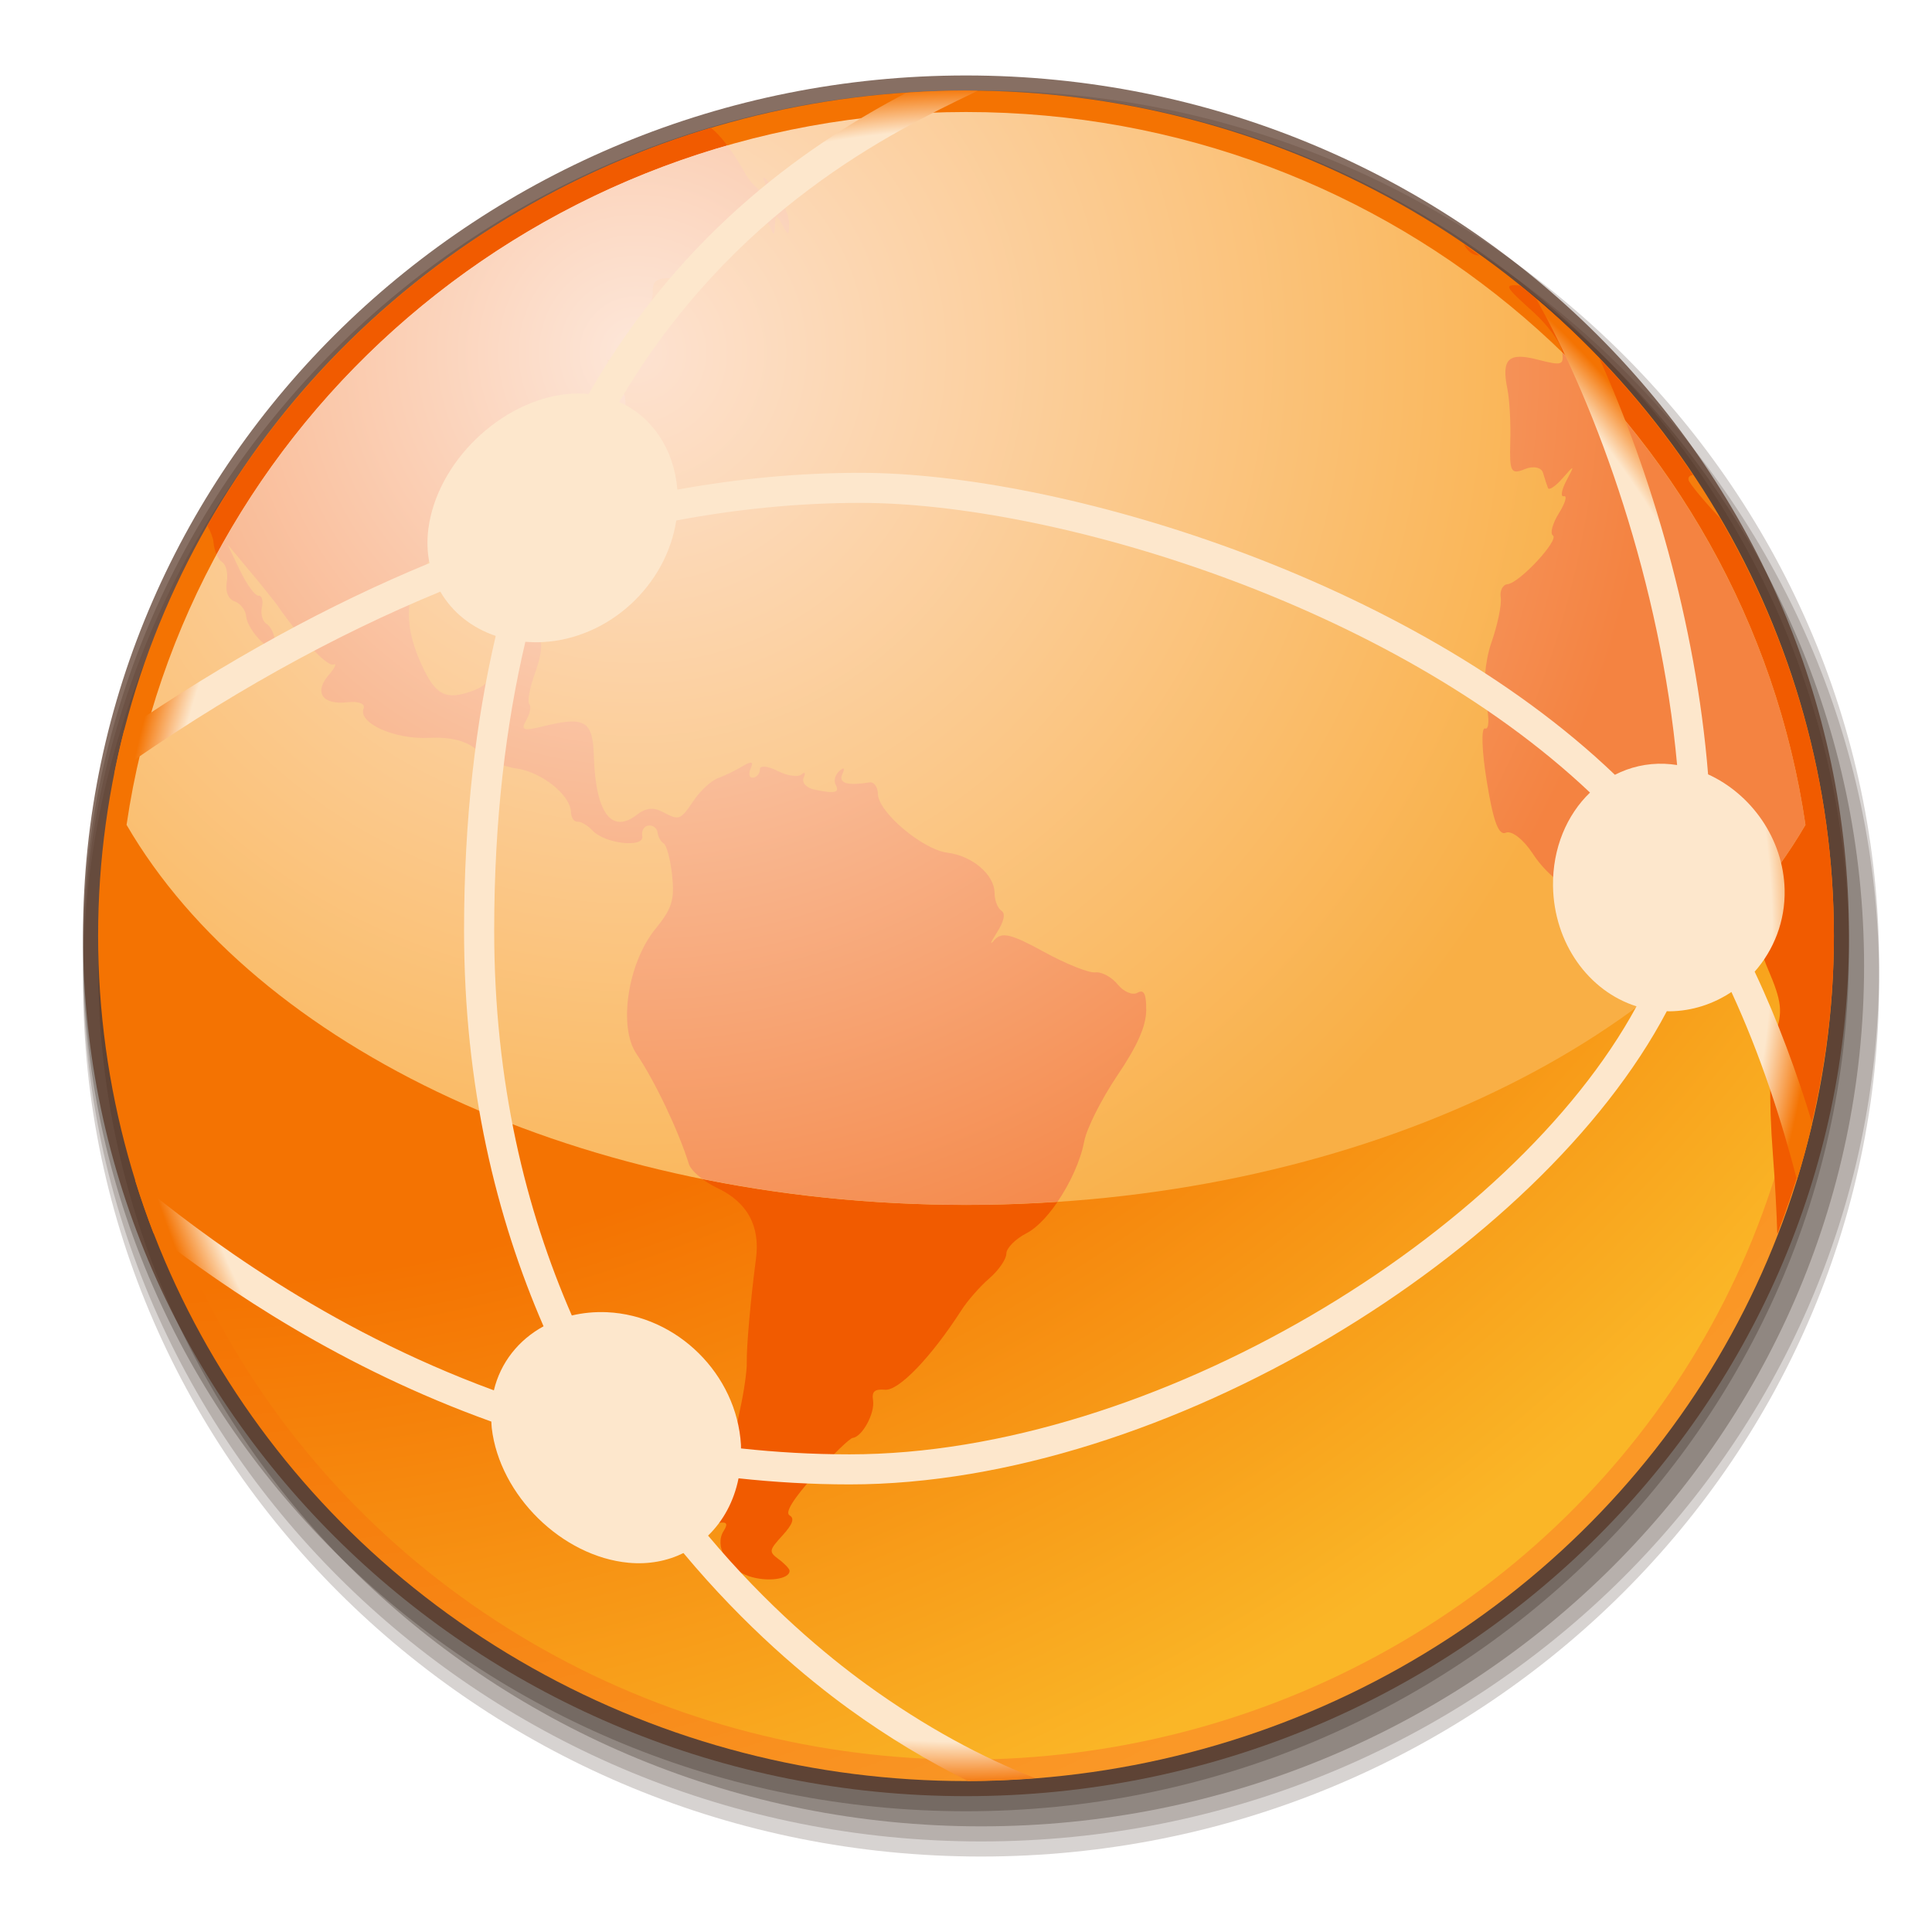 <?xml version="1.0" encoding="utf-8"?>
<!DOCTYPE svg PUBLIC "-//W3C//DTD SVG 1.1//EN" "http://www.w3.org/Graphics/SVG/1.1/DTD/svg11.dtd">
<svg  version="1.1" xmlns="http://www.w3.org/2000/svg" xmlns:xlink="http://www.w3.org/1999/xlink" width="128" height="128" viewBox="0 0 128 128"
	 overflow="visible" enable-background="new 0 0 128 128" xml:space="preserve">
	<path opacity="0.2" fill="#38251C" d="M5.5,64c0,31.981,26.691,58,59.5,58s59.5-26.019,59.5-58S97.809,6,65,6S5.5,32.019,5.5,64z"
		/>
	<path opacity="0.2" fill="#38251C" d="M5.5,65c0,31.981,26.691,58,59.5,58s59.5-26.019,59.5-58S97.809,7,65,7S5.5,33.019,5.5,65z"
		/>
	<path opacity="0.3" fill="#38251C" d="M6.5,64c0,31.43,26.243,57,58.5,57s58.5-25.57,58.5-57S97.257,7,65,7S6.5,32.57,6.5,64z"/>
	<path opacity="0.3" fill="#38251C" d="M5.5,63c0,31.43,26.243,57,58.5,57s58.5-25.57,58.5-57S96.257,6,64,6S5.5,31.57,5.5,63z"/>
	<path opacity="0.7" fill="#543221" d="M5.5,62c0,31.43,26.243,57,58.5,57s58.5-25.57,58.5-57S96.257,5,64,5S5.5,30.57,5.5,62z"/>
	
		<radialGradient id="XMLID_6_" cx="7.243" cy="-16.467" r="150.415" gradientTransform="matrix(0.997 0 0 0.996 0.358 -0.411)" gradientUnits="userSpaceOnUse">
		<stop  offset="0.685" style="stop-color:#F47302"/>
		<stop  offset="1" style="stop-color:#FA9827"/>
	</radialGradient>
	<ellipse fill="url(#XMLID_6_)" cx="64" cy="62" rx="57.5" ry="56"/>
	
		<radialGradient id="XMLID_7_" cx="8.679" cy="-14.459" r="146.599" gradientTransform="matrix(0.997 0 0 0.996 0.358 -0.411)" gradientUnits="userSpaceOnUse">
		<stop  offset="0.685" style="stop-color:#F47302"/>
		<stop  offset="1" style="stop-color:#FAB627"/>
	</radialGradient>
	<ellipse fill="url(#XMLID_7_)" cx="64" cy="62" rx="56.041" ry="54.579"/>
	<path fill="#F15B00" d="M113.932,34.301c-0.914-0.971-2.029-2.279-2.064-2.513c-0.033-0.203,0.101-0.289,0.298-0.323
		c-3.164-4.719-7.009-8.96-11.444-12.55c-1.131-0.078-1.046,0.031,0.894,1.787c0.939,0.852,1.78,2.008,1.872,2.563
		c0.151,0.946,0.034,0.985-1.629,0.559c-1.929-0.5-2.397-0.041-1.985,1.965c0.142,0.708,0.228,2.285,0.186,3.507
		c-0.055,1.96,0.05,2.165,0.956,1.789c0.562-0.234,1.113-0.124,1.217,0.248c0.106,0.37,0.257,0.818,0.326,1
		c0.063,0.182,0.509-0.116,0.978-0.659c0.783-0.896,0.809-0.884,0.249,0.161c-0.331,0.629-0.408,1.099-0.176,1.044
		c0.244-0.057,0.094,0.451-0.328,1.129c-0.419,0.675-0.602,1.334-0.399,1.464c0.446,0.293-2.214,3.162-3.003,3.233
		c-0.32,0.034-0.521,0.429-0.451,0.887c0.074,0.457-0.209,1.817-0.631,3.019c-0.413,1.203-0.563,3.004-0.334,4.006
		c0.222,0.998,0.191,1.741-0.07,1.65c-0.272-0.091-0.22,1.493,0.114,3.518c0.425,2.63,0.78,3.6,1.265,3.385
		c0.376-0.164,1.165,0.453,1.762,1.363c1.521,2.346,4.235,3.572,5.521,2.504c0.545-0.455,1.46-0.79,2.034-0.748
		c0.572,0.047,1.472-0.397,1.997-0.986c1.247-1.388,2.329-1.647,2.495-0.6c0.077,0.47,0.638,0.714,1.305,0.559
		c1.059-0.248,1.172-0.045,1.158,2.044c-0.014,1.291,0.468,3.461,1.085,4.892c0.924,2.16,1.002,2.845,0.475,4.323
		c-0.371,1.041-0.431,4.291-0.146,7.965c0.148,1.931,0.249,3.84,0.291,5.28C120.133,75.611,121.5,68.969,121.5,62
		C121.5,51.913,118.723,42.476,113.932,34.301z M98.006,16.917c-0.345-0.249-0.679-0.512-1.029-0.752
		C97.206,16.618,97.582,16.954,98.006,16.917z M75.362,65.771c-0.329,0.189-0.915-0.06-1.31-0.548
		c-0.395-0.489-1.063-0.849-1.484-0.8c-0.423,0.049-1.959-0.563-3.425-1.371c-2.166-1.188-2.785-1.333-3.275-0.762
		c-0.317,0.384-0.252,0.168,0.167-0.485c0.49-0.776,0.602-1.284,0.308-1.471c-0.242-0.159-0.45-0.681-0.45-1.17
		c-0.002-1.205-1.468-2.467-3.123-2.67c-1.635-0.203-4.579-2.68-4.604-3.884c-0.012-0.475-0.264-0.825-0.557-0.775
		c-1.474,0.238-2.082,0.051-1.799-0.548c0.186-0.406,0.109-0.48-0.2-0.208c-0.277,0.247-0.39,0.652-0.247,0.908
		c0.293,0.533-0.055,0.613-1.416,0.323c-0.531-0.112-0.847-0.468-0.703-0.789c0.147-0.318,0.078-0.417-0.146-0.213
		c-0.23,0.202-0.946,0.094-1.592-0.235c-0.646-0.333-1.169-0.377-1.161-0.106c0.008,0.275-0.2,0.525-0.449,0.554
		c-0.261,0.03-0.326-0.241-0.162-0.604c0.214-0.461,0.056-0.507-0.52-0.162c-0.452,0.274-1.182,0.633-1.637,0.796
		c-0.448,0.164-1.172,0.823-1.6,1.464c-0.914,1.345-0.964,1.363-2.098,0.767c-0.586-0.312-1.104-0.253-1.671,0.188
		c-1.693,1.33-2.763-0.126-2.867-3.935c-0.066-2.273-0.611-2.598-3.305-1.925c-1.36,0.342-1.56,0.276-1.178-0.387
		c0.259-0.438,0.354-0.924,0.212-1.076c-0.148-0.15,0.021-1.072,0.375-2.048c0.712-1.985,0.488-2.821-0.651-2.417
		c-0.419,0.147-0.992,0.317-1.261,0.372c-0.276,0.054-0.594,0.693-0.704,1.42c-0.139,0.905-0.612,1.47-1.506,1.793
		c-1.783,0.652-2.46,0.31-3.381-1.705c-1.01-2.179-1.12-3.988-0.353-5.603c0.876-1.851,3.495-4.09,4.527-3.87
		c0.573,0.116,0.873-0.096,0.852-0.602c-0.043-0.86,0.841-1.084,3.067-0.787c1.048,0.147,1.611,0.655,2.082,1.875
		c0.763,1.965,1.984,3.204,2.34,2.386c0.299-0.685-0.515-3.116-1.191-3.552c-0.918-0.595-0.597-2.942,0.613-4.424
		c1.798-2.186,1.926-2.779,0.981-4.433c-0.795-1.4-0.798-1.46-0.048-0.805c0.691,0.592,0.813,0.578,0.797-0.088
		c-0.008-0.439,0.359-1.486,0.819-2.341c0.46-0.852,0.834-1.981,0.822-2.513c-0.017-0.789,0.317-0.945,1.811-0.854
		c1.139,0.063,1.818-0.123,1.813-0.511c-0.01-0.345,0.442-0.759,1.001-0.926c0.646-0.188,0.995-0.677,0.938-1.323
		c-0.105-1.208,1.872-1.682,2.26-0.548c0.171,0.492,0.259,0.432,0.272-0.175c0.026-0.791,0.081-0.797,0.489-0.058
		c0.398,0.73,0.455,0.711,0.444-0.125c-0.006-0.533-0.45-1.55-0.991-2.264c-0.535-0.713-0.836-0.979-0.67-0.585
		c0.579,1.334-0.558,0.81-1.36-0.637c-0.772-1.372-1.556-2.364-2.159-2.832c-14.303,4.276-26.213,13.845-33.359,26.356
		c0.23,0.427,0.384,0.83,0.406,1.106c0.043,0.548,0.301,1.142,0.566,1.308c0.271,0.17,0.408,0.77,0.307,1.335
		c-0.106,0.629,0.104,1.12,0.528,1.274c0.393,0.137,0.731,0.588,0.762,1.008c0.029,0.417,0.487,1.158,1.017,1.651
		c0.835,0.774,0.948,0.776,0.896,0.012c-0.03-0.48-0.288-1.012-0.561-1.184c-0.275-0.167-0.409-0.667-0.313-1.107
		c0.098-0.443,0-0.783-0.22-0.759c-0.219,0.027-0.774-0.729-1.231-1.676l-0.831-1.731l1.499,1.796
		c0.824,0.983,1.651,2.022,1.846,2.302c1.433,2.09,3.277,4.029,3.67,3.864c0.256-0.108,0.124,0.199-0.295,0.685
		c-1.011,1.154-0.43,2.007,1.213,1.82c0.728-0.084,1.214,0.093,1.091,0.395c-0.408,0.97,2.029,2.074,4.317,1.963
		c1.495-0.072,2.563,0.211,3.248,0.861c0.554,0.532,1.698,1.057,2.553,1.167c1.662,0.226,3.568,1.745,3.616,2.876
		c0.011,0.386,0.21,0.676,0.432,0.649c0.226-0.024,0.671,0.239,0.997,0.588c0.851,0.889,3.458,1.172,3.296,0.358
		c-0.064-0.349,0.115-0.659,0.411-0.691c0.298-0.033,0.566,0.17,0.6,0.454c0.033,0.288,0.222,0.624,0.419,0.741
		c0.192,0.123,0.438,1.087,0.553,2.141c0.162,1.605-0.014,2.17-1.129,3.536c-1.82,2.256-2.45,6.469-1.242,8.249
		c1.229,1.814,2.788,5.101,3.48,7.314c0.137,0.443,0.982,1.153,1.872,1.575c2.005,0.946,2.858,2.516,2.574,4.691
		c-0.358,2.691-0.635,5.888-0.611,6.881c0.017,0.517-0.181,1.911-0.443,3.1c-0.265,1.181-0.575,3.196-0.688,4.473
		c-0.117,1.275-0.416,2.488-0.666,2.703c-0.32,0.272-0.284,0.372,0.102,0.328c0.39-0.041,0.436,0.123,0.159,0.559
		c-0.621,0.986,0.222,2.496,1.668,2.986c1.216,0.41,2.715,0.209,2.704-0.356c0-0.126-0.323-0.472-0.715-0.761
		c-0.67-0.497-0.655-0.594,0.243-1.576c0.676-0.744,0.819-1.137,0.474-1.333c-0.323-0.183,0.232-1.081,1.654-2.674
		c1.182-1.327,2.324-2.435,2.531-2.461c0.633-0.073,1.479-1.645,1.343-2.483c-0.093-0.593,0.106-0.767,0.8-0.706
		c0.909,0.075,3.06-2.171,5.051-5.263c0.397-0.626,1.233-1.58,1.852-2.115c0.62-0.534,1.129-1.273,1.129-1.642
		c0-0.366,0.604-0.974,1.342-1.353c1.495-0.771,3.366-3.74,3.815-6.096c0.162-0.852,1.147-2.803,2.184-4.342
		c1.334-1.975,1.897-3.248,1.921-4.313C75.951,65.852,75.795,65.525,75.362,65.771z"/>
	
		<radialGradient id="XMLID_8_" cx="41.003" cy="23.866" r="67.988" gradientTransform="matrix(0.992 0 0 0.996 1.506 -0.411)" gradientUnits="userSpaceOnUse">
		<stop  offset="0" style="stop-color:#FDE2D1"/>
		<stop  offset="1" style="stop-color:#F9AF45"/>
	</radialGradient>
	<path fill="url(#XMLID_8_)" d="M64,79.828c25.425,0,47.065-10.469,55.615-25.18C115.701,27.956,92.33,7.421,64,7.421
		S12.299,27.956,8.385,54.648C16.936,69.359,38.575,79.828,64,79.828z"/>
	
		<radialGradient id="XMLID_9_" cx="41.912" cy="23.866" r="67.83" gradientTransform="matrix(0.997 0 0 0.996 0.358 -0.411)" gradientUnits="userSpaceOnUse">
		<stop  offset="0" style="stop-color:#FDE7D9"/>
		<stop  offset="1" style="stop-color:#F48341"/>
	</radialGradient>
	<path fill="url(#XMLID_9_)" d="M75.362,65.771c-0.329,0.189-0.915-0.06-1.31-0.548c-0.395-0.489-1.063-0.849-1.484-0.8
		c-0.423,0.049-1.959-0.563-3.425-1.371c-2.166-1.188-2.785-1.333-3.275-0.762c-0.317,0.384-0.252,0.168,0.167-0.485
		c0.49-0.776,0.602-1.284,0.308-1.471c-0.242-0.159-0.45-0.681-0.45-1.17c-0.002-1.205-1.468-2.467-3.123-2.67
		c-1.635-0.203-4.579-2.68-4.604-3.884c-0.012-0.475-0.264-0.825-0.557-0.775c-1.474,0.238-2.082,0.051-1.799-0.548
		c0.186-0.406,0.109-0.48-0.2-0.208c-0.277,0.247-0.39,0.652-0.247,0.908c0.293,0.533-0.055,0.613-1.416,0.323
		c-0.531-0.112-0.847-0.468-0.703-0.789c0.147-0.318,0.078-0.417-0.146-0.213c-0.23,0.202-0.946,0.094-1.592-0.235
		c-0.646-0.333-1.169-0.377-1.161-0.106c0.008,0.275-0.2,0.525-0.449,0.554c-0.261,0.03-0.326-0.241-0.162-0.604
		c0.214-0.461,0.056-0.507-0.52-0.162c-0.452,0.274-1.182,0.633-1.637,0.796c-0.448,0.164-1.172,0.823-1.6,1.464
		c-0.914,1.345-0.964,1.363-2.098,0.767c-0.586-0.312-1.104-0.253-1.671,0.188c-1.693,1.33-2.763-0.126-2.867-3.935
		c-0.066-2.273-0.611-2.598-3.305-1.925c-1.36,0.342-1.56,0.276-1.178-0.387c0.259-0.438,0.354-0.924,0.212-1.076
		c-0.148-0.15,0.021-1.072,0.375-2.048c0.712-1.985,0.488-2.821-0.651-2.417c-0.419,0.147-0.992,0.317-1.261,0.372
		c-0.276,0.054-0.594,0.693-0.704,1.42c-0.139,0.905-0.612,1.47-1.506,1.793c-1.783,0.652-2.46,0.31-3.381-1.705
		c-1.01-2.179-1.12-3.988-0.353-5.603c0.876-1.851,3.495-4.09,4.527-3.87c0.573,0.116,0.873-0.096,0.852-0.602
		c-0.043-0.86,0.841-1.084,3.067-0.787c1.048,0.147,1.611,0.655,2.082,1.875c0.763,1.965,1.984,3.204,2.34,2.386
		c0.299-0.685-0.515-3.116-1.191-3.552c-0.918-0.595-0.597-2.942,0.613-4.424c1.798-2.186,1.926-2.779,0.981-4.433
		c-0.795-1.4-0.798-1.46-0.048-0.805c0.691,0.592,0.813,0.578,0.797-0.088c-0.008-0.439,0.359-1.486,0.819-2.341
		c0.46-0.852,0.834-1.981,0.822-2.513c-0.017-0.789,0.317-0.945,1.811-0.854c1.139,0.063,1.818-0.123,1.813-0.511
		c-0.01-0.345,0.442-0.759,1.001-0.926c0.646-0.188,0.995-0.677,0.938-1.323c-0.105-1.208,1.872-1.682,2.26-0.548
		c0.171,0.492,0.259,0.432,0.272-0.175c0.026-0.791,0.081-0.797,0.489-0.058c0.398,0.73,0.455,0.711,0.444-0.125
		c-0.006-0.533-0.45-1.55-0.991-2.264c-0.535-0.713-0.836-0.979-0.67-0.585c0.579,1.334-0.558,0.81-1.36-0.637
		c-0.362-0.644-0.727-1.196-1.074-1.658C33.532,13.849,21.38,23.751,14.354,36.738c0.103,0.232,0.23,0.418,0.361,0.5
		c0.271,0.17,0.408,0.77,0.307,1.335c-0.106,0.629,0.104,1.12,0.528,1.274c0.393,0.137,0.731,0.588,0.762,1.008
		c0.029,0.417,0.487,1.158,1.017,1.651c0.835,0.774,0.948,0.776,0.896,0.012c-0.03-0.48-0.288-1.012-0.561-1.184
		c-0.275-0.167-0.409-0.667-0.313-1.107c0.098-0.443,0-0.783-0.22-0.759c-0.219,0.027-0.774-0.729-1.231-1.676l-0.831-1.731
		l1.499,1.796c0.824,0.983,1.651,2.022,1.846,2.302c1.433,2.09,3.277,4.029,3.67,3.864c0.256-0.108,0.124,0.199-0.295,0.685
		c-1.011,1.154-0.43,2.007,1.213,1.82c0.728-0.084,1.214,0.093,1.091,0.395c-0.408,0.97,2.029,2.074,4.317,1.963
		c1.495-0.072,2.563,0.211,3.248,0.861c0.554,0.532,1.698,1.057,2.553,1.167c1.662,0.226,3.568,1.745,3.616,2.876
		c0.011,0.386,0.21,0.676,0.432,0.649c0.226-0.024,0.671,0.239,0.997,0.588c0.851,0.889,3.458,1.172,3.296,0.358
		c-0.064-0.349,0.115-0.659,0.411-0.691c0.298-0.033,0.566,0.17,0.6,0.454c0.033,0.288,0.222,0.624,0.419,0.741
		c0.192,0.123,0.438,1.087,0.553,2.141c0.162,1.605-0.014,2.17-1.129,3.536c-1.82,2.256-2.45,6.469-1.242,8.249
		c1.229,1.814,2.788,5.101,3.48,7.314c0.083,0.269,0.429,0.636,0.885,0.978c5.524,1.113,11.389,1.719,17.474,1.719
		c2.048,0,4.068-0.074,6.063-0.207c0.821-1.207,1.519-2.699,1.769-4.012c0.162-0.852,1.147-2.803,2.184-4.342
		c1.334-1.975,1.897-3.248,1.921-4.313C75.951,65.852,75.795,65.525,75.362,65.771z M103.499,23.356
		c0.125,0.847-0.04,0.877-1.642,0.466c-1.929-0.5-2.397-0.041-1.985,1.965c0.142,0.708,0.228,2.285,0.186,3.507
		c-0.055,1.96,0.05,2.165,0.956,1.789c0.562-0.234,1.113-0.124,1.217,0.248c0.106,0.37,0.257,0.818,0.326,1
		c0.063,0.182,0.509-0.116,0.978-0.659c0.783-0.896,0.809-0.884,0.249,0.161c-0.331,0.629-0.408,1.099-0.176,1.044
		c0.244-0.057,0.094,0.451-0.328,1.129c-0.419,0.675-0.602,1.334-0.399,1.464c0.446,0.293-2.214,3.162-3.003,3.233
		c-0.32,0.034-0.521,0.429-0.451,0.887c0.074,0.457-0.209,1.817-0.631,3.019c-0.413,1.203-0.563,3.004-0.334,4.006
		c0.222,0.998,0.191,1.741-0.07,1.65c-0.272-0.091-0.22,1.493,0.114,3.518c0.425,2.63,0.78,3.6,1.265,3.385
		c0.376-0.164,1.165,0.453,1.762,1.363c1.521,2.346,4.235,3.572,5.521,2.504c0.545-0.455,1.46-0.79,2.034-0.748
		c0.572,0.047,1.472-0.397,1.997-0.986c1.247-1.388,2.329-1.647,2.495-0.6c0.077,0.47,0.638,0.714,1.305,0.559
		c1.059-0.248,1.172-0.045,1.158,2.044c-0.001,0.11,0.006,0.235,0.012,0.357c1.357-1.607,2.554-3.28,3.563-5.016
		C117.831,42.481,111.995,31.603,103.499,23.356z"/>
	
		<radialGradient id="XMLID_10_" cx="63.808" cy="62.679" r="56.483" gradientTransform="matrix(0.997 0 0 0.996 0.358 -0.411)" gradientUnits="userSpaceOnUse">
		<stop  offset="0.949" style="stop-color:#FDE7CC"/>
		<stop  offset="1" style="stop-color:#F47302"/>
	</radialGradient>
	<path fill="url(#XMLID_10_)" d="M120.064,74.416c-0.995-3.288-2.256-6.741-3.813-10.04c1.269-1.44,2.038-3.353,1.985-5.451
		c-0.085-3.356-2.211-6.32-5.071-7.622c-0.806-10.072-3.83-20.085-7.214-27.583c-1.324-1.375-2.718-2.683-4.176-3.921
		c4.053,7.206,8.256,18.937,9.338,30.886c-0.272-0.042-0.548-0.07-0.825-0.082c-1.194-0.046-2.309,0.224-3.297,0.729
		C93.336,38.251,70.144,31.326,56.987,31.326c-4,0-8.039,0.375-12.11,1.113c-0.217-2.69-1.682-4.838-3.854-5.807
		C48.522,13.86,59.188,8.71,64.49,6.153l0.274-0.134C64.509,6.016,64.257,6,64,6c-1.33,0-2.646,0.06-3.954,0.146
		C54.042,9.315,45.356,14.993,39,26.104c-0.462-0.043-0.938-0.048-1.434,0.003c-4.414,0.461-8.607,4.513-9.185,8.922
		c-0.104,0.801-0.072,1.564,0.073,2.28c-6.697,2.758-13.453,6.466-20.24,11.101c-0.243,0.946-0.457,1.902-0.648,2.866
		c7.258-5.127,14.471-9.143,21.606-12.079c0.785,1.359,2.07,2.393,3.671,2.934c-1.316,5.634-2.098,12.085-2.098,19.52
		c0,10.346,2.148,19.037,5.267,26.219c-1.656,0.903-2.851,2.4-3.292,4.244C21.494,87.982,13.413,81.812,8.946,78.179
		c0.368,1.188,0.773,2.358,1.219,3.511c4.905,3.788,12.463,8.929,22.388,12.494c0.009,0.142,0.01,0.28,0.026,0.424
		c0.523,4.468,4.661,8.521,9.075,8.93c1.336,0.122,2.564-0.121,3.627-0.645c4.098,4.914,8.188,8.311,10.952,10.318
		c2.587,1.877,5.253,3.477,7.896,4.785c1.5-0.002,2.982-0.076,4.455-0.189c-3.479-1.353-7.28-3.379-11.177-6.207
		c-2.654-1.925-6.564-5.172-10.495-9.862c1.006-0.974,1.715-2.28,2.019-3.795c2.37,0.253,4.815,0.403,7.355,0.403
		c20.926,0,45.757-15.439,54.146-31.352c0.06,0,0.117,0.008,0.178,0.008c1.506-0.016,2.912-0.488,4.102-1.28
		c1.933,4.181,3.341,8.558,4.343,12.452C119.437,76.938,119.769,75.684,120.064,74.416z M56.287,96.354
		c-2.482,0-4.878-0.142-7.194-0.392c-0.003-0.081,0.002-0.16-0.003-0.241c-0.28-4.668-4.215-8.571-8.881-8.784
		c-0.817-0.035-1.596,0.045-2.325,0.217c-3.042-6.977-5.143-15.429-5.143-25.504c0-7.295,0.769-13.619,2.065-19.13
		c0.366,0.028,0.738,0.042,1.123,0.022c4.422-0.227,8.209-3.745,8.876-8.058c4.099-0.77,8.163-1.167,12.182-1.167
		c12.726,0,35.085,6.644,48.355,19.193c-1.538,1.479-2.485,3.69-2.451,6.193c0.059,3.791,2.365,6.971,5.534,7.969
		C100.238,81.766,76.402,96.354,56.287,96.354z"/>
</svg>
